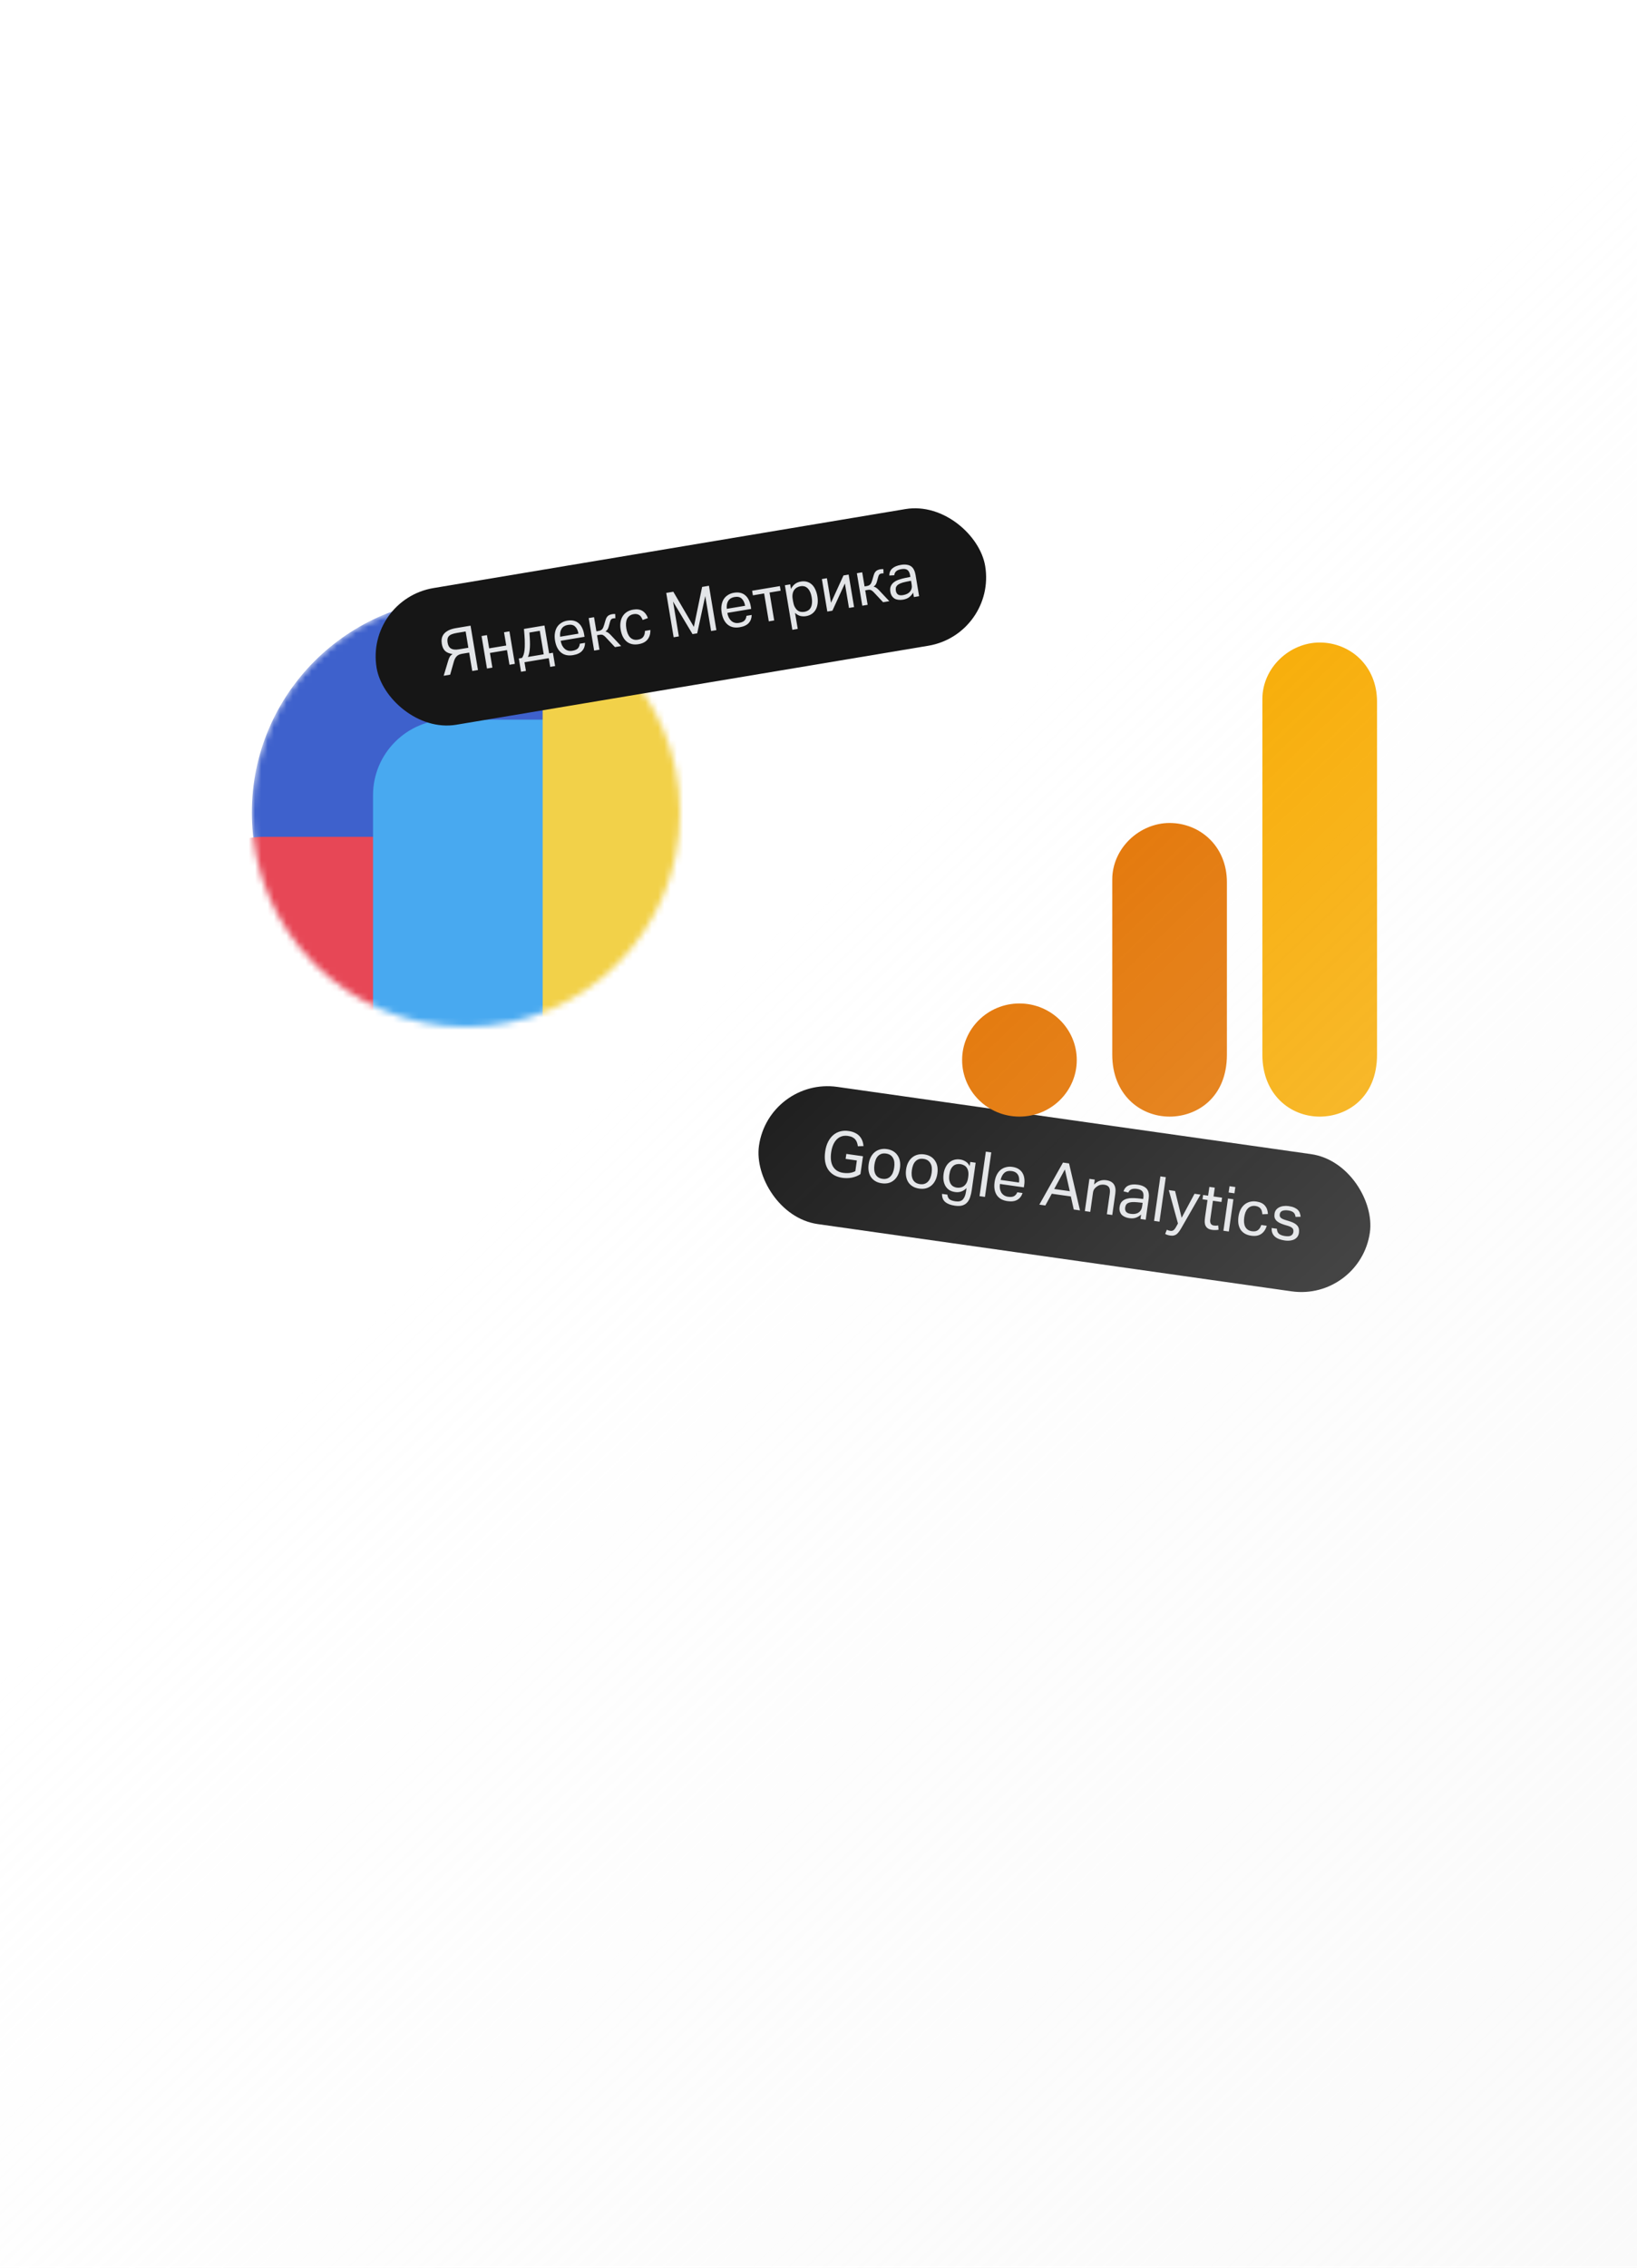 <?xml version="1.0" encoding="UTF-8"?> <svg xmlns="http://www.w3.org/2000/svg" width="260" height="360" viewBox="0 0 260 360" fill="none"> <mask id="mask0_552_5380" style="mask-type:alpha" maskUnits="userSpaceOnUse" x="40" y="95" width="68" height="68"> <circle cx="74" cy="129" r="34" fill="#D9D9D9"></circle> </mask> <g mask="url(#mask0_552_5380)"> <circle cx="74" cy="129" r="34" fill="#3E61CC"></circle> <rect x="29.736" y="132.849" width="68" height="68.641" rx="12" fill="#E74756"></rect> <rect x="59.246" y="114.245" width="68" height="68.641" rx="12" fill="#48A9F0"></rect> <rect x="86.189" y="95" width="33.358" height="68.641" fill="#F2D149"></rect> </g> <g filter="url(#filter0_i_552_5380)"> <rect x="58" y="92.17" width="98" height="22" rx="11" transform="rotate(-9.497 58 92.17)" fill="#161616"></rect> <path d="M75.914 103.368L75.006 103.52L74.518 100.6L73.394 100.788C73.019 100.851 72.733 100.983 72.537 101.185C72.34 101.38 72.191 101.659 72.089 102.02L71.495 104.107L70.469 104.279L71.185 101.888C71.262 101.625 71.349 101.414 71.444 101.256C71.539 101.098 71.684 100.956 71.879 100.829C71.353 100.754 70.958 100.591 70.692 100.338C70.427 100.085 70.253 99.712 70.17 99.219C70.124 98.942 70.12 98.673 70.157 98.41C70.2 98.146 70.305 97.902 70.47 97.678C70.642 97.453 70.886 97.257 71.203 97.089C71.526 96.92 71.944 96.793 72.457 96.707L74.736 96.326L75.914 103.368ZM74.389 99.831L73.957 97.247L72.576 97.478C72.247 97.533 71.978 97.601 71.769 97.684C71.56 97.766 71.398 97.871 71.284 97.998C71.177 98.124 71.107 98.274 71.076 98.449C71.05 98.615 71.055 98.81 71.093 99.034C71.167 99.481 71.351 99.792 71.644 99.966C71.936 100.133 72.351 100.172 72.89 100.082L74.389 99.831ZM77.34 97.826L77.692 99.927L80.404 99.474L80.053 97.373L80.911 97.229L81.774 102.388L80.916 102.531L80.526 100.203L77.814 100.657L78.203 102.985L77.345 103.128L76.482 97.97L77.34 97.826ZM86.474 96.299L87.215 100.727L87.816 100.626L88.169 102.737L87.39 102.867L87.159 101.487L83.303 102.132L83.534 103.512L82.755 103.643L82.402 101.532L82.905 101.448C83.004 101.316 83.088 101.15 83.156 100.95C83.224 100.749 83.275 100.507 83.308 100.225C83.341 99.935 83.356 99.598 83.352 99.214C83.355 98.828 83.338 98.384 83.302 97.884L83.219 96.843L86.474 96.299ZM84.139 98.22C84.192 99.022 84.189 99.668 84.129 100.158C84.075 100.647 83.98 101.025 83.842 101.291L86.357 100.871L85.733 97.142L84.086 97.418L84.139 98.22ZM92.919 99.053C92.916 99.56 92.761 99.985 92.453 100.327C92.152 100.668 91.672 100.894 91.015 101.004C90.239 101.134 89.604 100.996 89.111 100.592C88.616 100.182 88.298 99.552 88.156 98.704C88.082 98.263 88.076 97.862 88.137 97.501C88.197 97.132 88.313 96.812 88.484 96.54C88.661 96.267 88.888 96.047 89.164 95.879C89.439 95.704 89.751 95.588 90.099 95.53C90.493 95.464 90.843 95.47 91.146 95.547C91.45 95.625 91.709 95.761 91.924 95.954C92.146 96.147 92.325 96.391 92.462 96.686C92.606 96.979 92.708 97.307 92.769 97.669L92.839 98.093L89.052 98.726C89.097 98.996 89.171 99.237 89.274 99.45C89.384 99.661 89.515 99.838 89.668 99.982C89.827 100.124 90.009 100.226 90.215 100.286C90.421 100.346 90.649 100.355 90.899 100.313C91.327 100.242 91.626 100.111 91.797 99.92C91.966 99.722 92.064 99.48 92.09 99.191L92.919 99.053ZM91.874 97.595C91.793 97.109 91.619 96.736 91.352 96.476C91.085 96.21 90.701 96.119 90.201 96.202C89.748 96.278 89.416 96.479 89.207 96.805C88.997 97.124 88.916 97.549 88.965 98.082L91.874 97.595ZM94.365 100.281L93.502 95.123L94.35 94.981L94.724 97.22L95.07 97.162C95.195 97.141 95.301 97.11 95.388 97.068C95.483 97.025 95.564 96.968 95.633 96.895C95.701 96.817 95.76 96.722 95.809 96.612C95.858 96.503 95.906 96.366 95.953 96.203L96.147 95.542C96.194 95.379 96.245 95.238 96.3 95.121C96.361 95.003 96.432 94.903 96.513 94.822C96.6 94.733 96.703 94.665 96.824 94.618C96.943 94.564 97.088 94.523 97.259 94.494C97.351 94.479 97.438 94.471 97.519 94.471C97.607 94.47 97.671 94.473 97.713 94.479L97.735 95.155C97.713 95.145 97.672 95.142 97.612 95.145C97.551 95.148 97.485 95.156 97.413 95.168C97.242 95.197 97.12 95.258 97.048 95.351C96.981 95.436 96.925 95.567 96.88 95.744L96.698 96.413C96.65 96.61 96.583 96.777 96.498 96.913C96.418 97.041 96.305 97.155 96.16 97.254C96.306 97.283 96.441 97.338 96.562 97.419C96.684 97.5 96.819 97.616 96.965 97.768L98.655 99.563L97.669 99.728L96.188 98.151C96.04 97.993 95.9 97.882 95.767 97.816C95.634 97.75 95.46 97.736 95.243 97.772L94.828 97.841L95.213 100.139L94.365 100.281ZM103.301 97.012C103.313 97.611 103.167 98.109 102.861 98.505C102.556 98.901 102.074 99.154 101.417 99.264C101.029 99.329 100.673 99.324 100.35 99.249C100.033 99.174 99.753 99.035 99.509 98.832C99.272 98.629 99.073 98.368 98.912 98.05C98.757 97.731 98.645 97.362 98.574 96.941C98.505 96.526 98.498 96.142 98.554 95.788C98.609 95.428 98.721 95.112 98.892 94.84C99.062 94.561 99.287 94.331 99.567 94.149C99.848 93.967 100.179 93.844 100.56 93.78C101.172 93.677 101.67 93.749 102.056 93.996C102.441 94.236 102.723 94.611 102.904 95.121L102.072 95.423C102.011 95.264 101.94 95.121 101.858 94.992C101.782 94.863 101.687 94.757 101.572 94.675C101.455 94.587 101.321 94.528 101.167 94.499C101.019 94.463 100.846 94.462 100.649 94.495C100.38 94.54 100.158 94.631 99.985 94.768C99.811 94.899 99.677 95.067 99.583 95.272C99.495 95.475 99.443 95.707 99.425 95.967C99.413 96.219 99.431 96.487 99.478 96.769C99.527 97.059 99.598 97.324 99.693 97.565C99.786 97.799 99.907 97.999 100.056 98.163C100.204 98.321 100.383 98.436 100.591 98.51C100.799 98.583 101.041 98.596 101.317 98.55C101.732 98.481 102.02 98.325 102.182 98.081C102.351 97.837 102.434 97.529 102.433 97.157L103.301 97.012ZM105.817 91.126L106.941 90.938L110.206 96.516L111.517 90.172L112.602 89.991L113.78 97.033L112.942 97.173L112.013 91.621L110.733 97.543L109.993 97.667L106.898 92.496L107.823 98.03L106.995 98.168L105.817 91.126ZM119.387 94.625C119.384 95.132 119.229 95.557 118.921 95.899C118.62 96.24 118.14 96.466 117.483 96.576C116.707 96.706 116.072 96.569 115.579 96.164C115.084 95.754 114.766 95.124 114.624 94.276C114.55 93.835 114.544 93.434 114.605 93.073C114.665 92.704 114.781 92.384 114.952 92.112C115.129 91.839 115.356 91.619 115.632 91.451C115.907 91.277 116.219 91.16 116.567 91.102C116.962 91.036 117.311 91.042 117.614 91.119C117.918 91.197 118.177 91.333 118.392 91.527C118.614 91.719 118.793 91.963 118.93 92.258C119.074 92.552 119.176 92.879 119.237 93.241L119.308 93.665L115.52 94.299C115.565 94.568 115.639 94.809 115.743 95.022C115.852 95.233 115.983 95.411 116.136 95.554C116.295 95.697 116.477 95.798 116.683 95.858C116.889 95.918 117.117 95.927 117.367 95.885C117.795 95.814 118.094 95.683 118.265 95.492C118.434 95.295 118.532 95.052 118.559 94.764L119.387 94.625ZM118.342 93.167C118.261 92.681 118.087 92.308 117.82 92.048C117.553 91.782 117.169 91.691 116.669 91.774C116.216 91.85 115.884 92.051 115.675 92.377C115.465 92.696 115.384 93.121 115.433 93.654L118.342 93.167ZM121.364 91.212L119.579 91.511L119.457 90.781L123.866 90.043L123.988 90.773L122.222 91.068L122.963 95.497L122.105 95.64L121.364 91.212ZM124.661 89.91L125.509 89.768L125.631 90.498C125.793 90.174 125.999 89.913 126.25 89.715C126.508 89.517 126.824 89.386 127.199 89.323C127.56 89.263 127.887 89.276 128.178 89.362C128.477 89.448 128.734 89.594 128.951 89.801C129.175 90.007 129.358 90.27 129.499 90.591C129.646 90.904 129.753 91.262 129.821 91.663C129.892 92.09 129.904 92.484 129.856 92.843C129.808 93.203 129.705 93.521 129.549 93.797C129.391 94.067 129.182 94.291 128.921 94.47C128.666 94.641 128.364 94.756 128.016 94.814C127.726 94.862 127.431 94.854 127.13 94.79C126.834 94.718 126.549 94.552 126.276 94.294L126.702 96.838L125.844 96.982L124.661 89.91ZM125.964 92.49C126.02 92.826 126.104 93.106 126.216 93.33C126.335 93.554 126.473 93.734 126.631 93.869C126.788 93.999 126.964 94.084 127.16 94.126C127.355 94.16 127.562 94.16 127.779 94.124C127.989 94.088 128.177 94.02 128.342 93.918C128.514 93.815 128.652 93.67 128.756 93.483C128.86 93.297 128.927 93.07 128.956 92.801C128.991 92.525 128.977 92.199 128.915 91.825C128.851 91.443 128.755 91.131 128.627 90.889C128.505 90.646 128.365 90.46 128.209 90.331C128.051 90.195 127.881 90.108 127.699 90.071C127.523 90.033 127.347 90.029 127.169 90.058C126.946 90.096 126.745 90.166 126.566 90.271C126.388 90.375 126.239 90.515 126.119 90.69C126.005 90.858 125.928 91.064 125.888 91.307C125.846 91.544 125.851 91.813 125.902 92.116L125.964 92.49ZM135.65 93.374L134.841 93.51L134.191 89.624L132.207 93.95L131.399 94.086L130.536 88.927L131.335 88.794L131.986 92.69L133.968 88.353L134.787 88.216L135.65 93.374ZM136.956 93.156L136.093 87.998L136.942 87.856L137.316 90.095L137.661 90.037C137.786 90.016 137.892 89.985 137.98 89.943C138.074 89.9 138.156 89.843 138.225 89.77C138.293 89.691 138.351 89.597 138.401 89.487C138.45 89.378 138.498 89.241 138.545 89.078L138.739 88.417C138.786 88.254 138.837 88.113 138.891 87.996C138.953 87.877 139.024 87.778 139.105 87.697C139.191 87.608 139.295 87.54 139.415 87.493C139.535 87.439 139.68 87.398 139.851 87.369C139.943 87.354 140.03 87.346 140.111 87.346C140.198 87.345 140.263 87.347 140.305 87.354L140.327 88.03C140.305 88.02 140.264 88.016 140.203 88.02C140.143 88.023 140.077 88.031 140.004 88.043C139.833 88.072 139.712 88.132 139.64 88.226C139.573 88.311 139.517 88.442 139.472 88.619L139.29 89.288C139.242 89.485 139.175 89.652 139.09 89.788C139.01 89.916 138.897 90.03 138.751 90.128C138.898 90.158 139.032 90.213 139.154 90.294C139.276 90.375 139.41 90.491 139.557 90.642L141.247 92.438L140.26 92.603L138.78 91.026C138.632 90.868 138.491 90.756 138.359 90.691C138.226 90.625 138.051 90.61 137.834 90.647L137.42 90.716L137.804 93.014L136.956 93.156ZM145.033 91.085C144.887 91.339 144.686 91.572 144.43 91.784C144.174 91.989 143.835 92.127 143.415 92.197C143.158 92.24 142.916 92.247 142.688 92.217C142.468 92.193 142.268 92.132 142.09 92.034C141.916 91.927 141.771 91.786 141.654 91.61C141.536 91.433 141.456 91.217 141.413 90.96C141.354 90.605 141.378 90.304 141.485 90.056C141.598 89.801 141.765 89.59 141.988 89.425C142.216 89.251 142.48 89.116 142.781 89.018C143.082 88.914 143.395 88.828 143.722 88.759L144.595 88.583L144.56 88.376C144.487 87.942 144.343 87.645 144.127 87.485C143.911 87.325 143.596 87.28 143.182 87.349C142.774 87.417 142.486 87.537 142.319 87.707C142.15 87.87 142.056 88.075 142.036 88.322L141.242 88.363C141.256 87.881 141.42 87.505 141.733 87.237C142.045 86.961 142.501 86.774 143.099 86.674C143.467 86.612 143.784 86.606 144.049 86.657C144.32 86.699 144.548 86.789 144.733 86.927C144.919 87.065 145.064 87.251 145.171 87.483C145.284 87.714 145.366 87.981 145.416 88.283L145.979 91.647L145.15 91.785L145.033 91.085ZM144.697 89.195L143.883 89.361C143.537 89.433 143.253 89.514 143.032 89.605C142.81 89.696 142.638 89.799 142.516 89.914C142.4 90.028 142.323 90.159 142.287 90.307C142.257 90.448 142.257 90.61 142.288 90.794C142.331 91.05 142.441 91.245 142.618 91.377C142.802 91.502 143.071 91.535 143.426 91.475C143.932 91.391 144.306 91.2 144.547 90.903C144.788 90.606 144.872 90.24 144.799 89.806L144.697 89.195Z" fill="#E3E5E8"></path> </g> <g filter="url(#filter1_i_552_5380)"> <rect x="122.09" y="168" width="98" height="22" rx="11" transform="rotate(8.074 122.09 168)" fill="#161616"></rect> <path d="M134.421 180.183L137.065 180.558L136.663 183.389C136.462 183.529 136.243 183.646 136.007 183.741C135.779 183.829 135.54 183.9 135.291 183.952C135.048 183.998 134.799 184.024 134.543 184.028C134.293 184.033 134.049 184.018 133.811 183.985C133.29 183.911 132.836 183.762 132.451 183.539C132.072 183.31 131.764 183.017 131.525 182.66C131.292 182.304 131.136 181.888 131.055 181.412C130.976 180.929 130.977 180.398 131.06 179.817C131.144 179.223 131.298 178.706 131.522 178.266C131.746 177.827 132.019 177.468 132.341 177.191C132.67 176.914 133.041 176.721 133.453 176.611C133.866 176.501 134.304 176.479 134.766 176.545C135.162 176.601 135.505 176.7 135.794 176.842C136.085 176.978 136.323 177.15 136.509 177.358C136.701 177.567 136.849 177.807 136.952 178.077C137.056 178.341 137.123 178.63 137.153 178.944L136.25 178.967C136.226 178.755 136.181 178.557 136.112 178.372C136.051 178.188 135.959 178.027 135.838 177.889C135.717 177.744 135.559 177.624 135.364 177.529C135.175 177.435 134.939 177.367 134.655 177.327C134.285 177.275 133.951 177.301 133.654 177.407C133.357 177.507 133.098 177.672 132.876 177.903C132.655 178.134 132.469 178.424 132.319 178.773C132.176 179.117 132.073 179.506 132.011 179.942C131.95 180.377 131.939 180.783 131.98 181.159C132.022 181.529 132.12 181.856 132.275 182.141C132.437 182.426 132.653 182.659 132.924 182.839C133.194 183.018 133.528 183.136 133.924 183.193C134.28 183.243 134.62 183.247 134.942 183.206C135.271 183.165 135.574 183.07 135.851 182.921L136.091 181.227L134.309 180.975L134.421 180.183ZM140.05 184.849C139.661 184.794 139.323 184.682 139.037 184.514C138.751 184.345 138.519 184.131 138.341 183.87C138.162 183.609 138.041 183.302 137.976 182.949C137.912 182.597 137.909 182.213 137.968 181.797C138.027 181.381 138.14 181.013 138.306 180.693C138.473 180.373 138.682 180.11 138.934 179.904C139.185 179.697 139.472 179.552 139.793 179.47C140.122 179.382 140.475 179.365 140.851 179.418C141.234 179.472 141.568 179.584 141.854 179.752C142.14 179.921 142.371 180.139 142.549 180.406C142.734 180.668 142.859 180.972 142.924 181.318C142.99 181.664 142.993 182.045 142.934 182.461C142.874 182.883 142.761 183.254 142.594 183.574C142.434 183.895 142.229 184.158 141.977 184.365C141.732 184.573 141.445 184.721 141.116 184.809C140.788 184.89 140.433 184.904 140.05 184.849ZM140.161 184.138C140.438 184.177 140.683 184.161 140.895 184.09C141.107 184.02 141.288 183.904 141.439 183.743C141.596 183.584 141.722 183.386 141.816 183.151C141.911 182.908 141.98 182.638 142.022 182.341C142.063 182.051 142.071 181.779 142.046 181.527C142.022 181.274 141.955 181.053 141.848 180.862C141.748 180.666 141.606 180.505 141.422 180.378C141.238 180.251 141.007 180.167 140.73 180.128C140.453 180.089 140.208 180.104 139.996 180.175C139.79 180.247 139.609 180.363 139.452 180.522C139.302 180.676 139.18 180.871 139.086 181.107C138.992 181.343 138.924 181.609 138.882 181.906C138.84 182.203 138.831 182.478 138.856 182.731C138.881 182.983 138.943 183.208 139.043 183.404C139.143 183.6 139.285 183.761 139.469 183.888C139.653 184.015 139.884 184.099 140.161 184.138ZM145.996 185.693C145.607 185.638 145.269 185.526 144.983 185.357C144.698 185.189 144.465 184.974 144.287 184.713C144.109 184.452 143.987 184.145 143.923 183.793C143.858 183.44 143.855 183.056 143.914 182.64C143.973 182.224 144.086 181.857 144.253 181.537C144.419 181.217 144.628 180.954 144.88 180.747C145.131 180.54 145.418 180.396 145.739 180.313C146.068 180.225 146.421 180.208 146.797 180.261C147.18 180.316 147.514 180.427 147.8 180.596C148.086 180.764 148.318 180.982 148.495 181.25C148.68 181.512 148.805 181.816 148.871 182.162C148.936 182.507 148.939 182.888 148.88 183.304C148.821 183.727 148.707 184.098 148.541 184.418C148.381 184.738 148.175 185.002 147.923 185.209C147.679 185.416 147.392 185.564 147.063 185.652C146.735 185.734 146.379 185.747 145.996 185.693ZM146.107 184.981C146.385 185.021 146.629 185.005 146.841 184.934C147.053 184.863 147.235 184.747 147.385 184.587C147.543 184.427 147.668 184.23 147.762 183.994C147.857 183.752 147.926 183.482 147.968 183.185C148.009 182.894 148.018 182.623 147.993 182.37C147.968 182.118 147.902 181.896 147.794 181.706C147.694 181.51 147.552 181.348 147.368 181.221C147.184 181.094 146.953 181.011 146.676 180.972C146.399 180.932 146.154 180.948 145.942 181.019C145.737 181.091 145.555 181.206 145.398 181.366C145.248 181.52 145.126 181.715 145.032 181.95C144.938 182.186 144.87 182.453 144.828 182.75C144.786 183.047 144.777 183.321 144.802 183.574C144.827 183.827 144.889 184.051 144.989 184.247C145.09 184.443 145.232 184.605 145.416 184.732C145.6 184.859 145.83 184.942 146.107 184.981ZM150.472 186.651C150.501 186.971 150.608 187.212 150.794 187.373C150.986 187.535 151.304 187.648 151.746 187.71C152.287 187.787 152.682 187.688 152.929 187.414C153.183 187.146 153.35 186.726 153.431 186.152L153.509 185.607C153.271 185.856 153 186.037 152.695 186.148C152.396 186.261 152.058 186.29 151.682 186.237C151.313 186.184 150.998 186.072 150.74 185.901C150.489 185.724 150.291 185.507 150.145 185.251C150.001 184.988 149.904 184.695 149.856 184.372C149.814 184.049 149.819 183.71 149.869 183.354C149.924 182.964 150.027 182.618 150.178 182.317C150.329 182.008 150.52 181.756 150.75 181.559C150.981 181.357 151.244 181.212 151.539 181.126C151.84 181.041 152.166 181.023 152.516 181.073C152.8 181.113 153.072 181.212 153.332 181.37C153.6 181.523 153.827 181.77 154.014 182.113L154.107 181.46L154.959 181.581L154.35 185.868C154.288 186.31 154.199 186.701 154.083 187.042C153.973 187.39 153.815 187.674 153.609 187.894C153.408 188.121 153.15 188.28 152.834 188.37C152.518 188.46 152.126 188.471 151.657 188.405C150.984 188.309 150.473 188.112 150.125 187.814C149.776 187.522 149.608 187.094 149.621 186.53L150.472 186.651ZM153.781 183.828C153.829 183.491 153.829 183.205 153.782 182.969C153.735 182.727 153.653 182.523 153.535 182.359C153.417 182.194 153.27 182.068 153.094 181.983C152.925 181.892 152.741 181.832 152.543 181.804C152.332 181.774 152.129 181.782 151.934 181.828C151.746 181.869 151.572 181.956 151.412 182.088C151.259 182.221 151.125 182.401 151.013 182.627C150.906 182.854 150.829 183.136 150.781 183.473C150.733 183.816 150.731 184.112 150.777 184.361C150.829 184.611 150.911 184.818 151.022 184.982C151.133 185.146 151.27 185.273 151.432 185.363C151.601 185.454 151.775 185.513 151.953 185.538C152.177 185.57 152.387 185.562 152.582 185.516C152.784 185.471 152.965 185.385 153.124 185.26C153.283 185.134 153.418 184.968 153.528 184.761C153.639 184.548 153.715 184.293 153.757 183.996L153.781 183.828ZM156.579 179.821L157.44 179.943L156.438 187.012L155.576 186.89L156.579 179.821ZM162.41 186.395C162.254 186.878 161.977 187.236 161.581 187.469C161.19 187.703 160.665 187.774 160.005 187.68C159.226 187.57 158.662 187.25 158.313 186.723C157.965 186.189 157.85 185.499 157.97 184.654C158.033 184.212 158.148 183.828 158.315 183.501C158.483 183.175 158.689 182.911 158.933 182.71C159.183 182.51 159.466 182.372 159.779 182.295C160.094 182.212 160.427 182.195 160.776 182.244C161.172 182.301 161.503 182.412 161.769 182.577C162.036 182.743 162.242 182.951 162.388 183.2C162.542 183.444 162.64 183.724 162.683 184.04C162.732 184.357 162.731 184.697 162.68 185.06L162.618 185.495L158.816 184.956C158.78 185.213 158.778 185.459 158.813 185.693C158.854 185.921 158.926 186.126 159.028 186.309C159.138 186.486 159.282 186.635 159.46 186.754C159.638 186.874 159.853 186.951 160.104 186.987C160.533 187.048 160.857 187.013 161.078 186.883C161.299 186.746 161.466 186.544 161.578 186.277L162.41 186.395ZM161.848 184.73C161.883 184.485 161.888 184.26 161.863 184.055C161.838 183.849 161.78 183.669 161.687 183.515C161.595 183.354 161.466 183.221 161.299 183.116C161.132 183.012 160.923 182.942 160.672 182.906C160.217 182.842 159.841 182.93 159.544 183.171C159.254 183.412 159.048 183.794 158.927 184.315L161.848 184.73ZM168.832 181.559L169.793 181.695L171.532 189.153L170.542 189.013L170.079 186.937L167.05 186.508L166.027 188.373L165.077 188.238L168.832 181.559ZM169.914 186.106L169.132 182.652L167.439 185.755L169.914 186.106ZM173.029 184.144L173.88 184.265L173.77 185.047C174.068 184.746 174.38 184.544 174.704 184.442C175.028 184.34 175.358 184.313 175.695 184.361C176.276 184.443 176.682 184.662 176.915 185.018C177.154 185.376 177.23 185.861 177.142 186.475L176.659 189.881L175.798 189.759L176.257 186.521C176.325 186.046 176.286 185.7 176.142 185.484C175.998 185.262 175.748 185.126 175.392 185.075C175.2 185.048 175.004 185.054 174.803 185.093C174.609 185.132 174.426 185.214 174.253 185.338C174.068 185.46 173.92 185.597 173.811 185.75C173.703 185.896 173.631 186.098 173.594 186.355L173.164 189.385L172.303 189.263L173.029 184.144ZM181.237 189.813C181.021 190.011 180.759 190.173 180.451 190.297C180.145 190.416 179.781 190.445 179.358 190.385C179.101 190.348 178.868 190.282 178.66 190.185C178.457 190.095 178.285 189.977 178.144 189.829C178.011 189.675 177.915 189.497 177.857 189.293C177.798 189.09 177.787 188.859 177.824 188.602C177.873 188.252 177.986 187.978 178.162 187.781C178.345 187.585 178.567 187.441 178.829 187.35C179.098 187.261 179.391 187.211 179.709 187.202C180.027 187.194 180.351 187.206 180.683 187.24L181.569 187.335L181.597 187.137C181.659 186.701 181.611 186.375 181.453 186.157C181.295 185.939 181.008 185.801 180.593 185.742C180.183 185.684 179.873 185.711 179.662 185.822C179.452 185.927 179.3 186.094 179.207 186.323L178.438 186.123C178.597 185.668 178.866 185.359 179.246 185.198C179.627 185.029 180.117 184.988 180.718 185.073C181.087 185.126 181.391 185.216 181.629 185.344C181.874 185.466 182.064 185.621 182.199 185.808C182.334 185.996 182.417 186.216 182.449 186.47C182.487 186.725 182.484 187.004 182.441 187.307L181.969 190.634L181.138 190.516L181.237 189.813ZM181.482 187.949L180.656 187.862C180.304 187.826 180.009 187.817 179.77 187.837C179.532 187.857 179.337 187.904 179.185 187.977C179.041 188.044 178.93 188.139 178.851 188.263C178.78 188.387 178.732 188.535 178.708 188.707C178.671 188.964 178.718 189.183 178.847 189.363C178.984 189.537 179.23 189.65 179.587 189.7C180.095 189.772 180.509 189.703 180.828 189.492C181.148 189.282 181.338 188.959 181.4 188.523L181.482 187.949ZM184.3 183.753L185.161 183.875L184.158 190.944L183.297 190.822L184.3 183.753ZM185.327 192.221C185.502 192.313 185.682 192.373 185.867 192.399C186.078 192.429 186.248 192.396 186.376 192.299C186.51 192.211 186.654 192.026 186.808 191.745L187.093 191.23L185.633 185.932L186.633 186.074L187.677 190.322L189.722 186.512L190.672 186.647L187.64 191.933C187.515 192.151 187.394 192.339 187.277 192.498C187.159 192.663 187.036 192.8 186.906 192.91C186.776 193.019 186.627 193.092 186.46 193.129C186.299 193.174 186.106 193.18 185.882 193.148C185.723 193.126 185.583 193.096 185.46 193.058C185.338 193.021 185.204 192.965 185.06 192.89L185.327 192.221ZM191.784 187.501L190.992 187.389L191.088 186.706L191.881 186.818L192.079 185.422L192.94 185.544L192.742 186.94L194.098 187.133L194.001 187.816L192.645 187.623L192.219 190.623C192.184 190.874 192.211 191.084 192.302 191.251C192.393 191.419 192.554 191.519 192.785 191.552C192.93 191.573 193.057 191.58 193.165 191.576C193.28 191.572 193.386 191.56 193.483 191.54L193.538 192.224C193.399 192.252 193.249 192.268 193.087 192.272C192.93 192.283 192.746 192.274 192.535 192.244C192.245 192.203 192.016 192.126 191.85 192.015C191.684 191.904 191.56 191.762 191.477 191.589C191.393 191.415 191.347 191.217 191.339 190.993C191.337 190.771 191.354 190.531 191.39 190.274L191.784 187.501ZM195.036 187.266L195.897 187.388L195.171 192.507L194.31 192.384L195.036 187.266ZM195.283 185.311L196.203 185.442L196.062 186.442L195.141 186.311L195.283 185.311ZM201.195 191.594C201.026 192.169 200.736 192.599 200.325 192.884C199.914 193.169 199.379 193.265 198.719 193.171C198.329 193.116 197.992 193.004 197.706 192.836C197.427 192.668 197.201 192.455 197.029 192.195C196.865 191.929 196.754 191.623 196.695 191.278C196.643 190.928 196.647 190.545 196.706 190.129C196.764 189.719 196.873 189.354 197.033 189.034C197.193 188.713 197.396 188.449 197.641 188.241C197.886 188.034 198.169 187.885 198.492 187.796C198.814 187.707 199.167 187.69 199.549 187.744C200.163 187.831 200.617 188.051 200.91 188.402C201.205 188.747 201.361 189.19 201.378 189.731L200.495 189.767C200.485 189.597 200.46 189.439 200.421 189.292C200.387 189.146 200.328 189.016 200.243 188.903C200.159 188.784 200.049 188.687 199.911 188.614C199.781 188.535 199.617 188.481 199.419 188.453C199.148 188.415 198.909 188.435 198.703 188.513C198.498 188.585 198.319 188.704 198.167 188.871C198.023 189.033 197.904 189.231 197.81 189.467C197.723 189.704 197.659 189.961 197.62 190.238C197.581 190.515 197.57 190.78 197.588 191.031C197.606 191.283 197.662 191.51 197.754 191.712C197.848 191.907 197.983 192.071 198.159 192.203C198.336 192.336 198.563 192.422 198.84 192.461C199.256 192.52 199.578 192.458 199.806 192.275C200.04 192.093 200.213 191.825 200.324 191.47L201.195 191.594ZM202.811 192.065C202.82 192.43 202.933 192.702 203.15 192.881C203.374 193.054 203.694 193.17 204.11 193.229C204.546 193.291 204.863 193.262 205.062 193.142C205.268 193.016 205.389 192.832 205.423 192.587C205.437 192.488 205.437 192.394 205.423 192.304C205.416 192.209 205.385 192.124 205.328 192.049C205.272 191.967 205.189 191.891 205.078 191.821C204.966 191.751 204.817 191.687 204.63 191.626L203.991 191.435C203.707 191.347 203.461 191.252 203.254 191.148C203.046 191.045 202.875 190.926 202.739 190.792C202.604 190.652 202.508 190.494 202.453 190.318C202.404 190.136 202.397 189.926 202.431 189.688C202.465 189.451 202.544 189.246 202.669 189.076C202.801 188.906 202.965 188.771 203.161 188.671C203.365 188.565 203.593 188.496 203.847 188.465C204.108 188.428 204.384 188.43 204.674 188.471C205.044 188.524 205.345 188.604 205.579 188.711C205.82 188.819 206.01 188.947 206.151 189.095C206.292 189.243 206.393 189.409 206.454 189.592C206.516 189.776 206.556 189.967 206.575 190.165L205.775 190.183C205.748 190.038 205.712 189.908 205.668 189.794C205.624 189.68 205.557 189.583 205.467 189.503C205.378 189.416 205.264 189.346 205.123 189.292C204.99 189.233 204.818 189.189 204.607 189.159C204.369 189.125 204.168 189.12 204.003 189.144C203.839 189.161 203.702 189.199 203.593 189.257C203.49 189.317 203.412 189.39 203.36 189.477C203.308 189.557 203.275 189.646 203.261 189.745C203.246 189.851 203.246 189.949 203.26 190.038C203.275 190.121 203.314 190.201 203.378 190.277C203.442 190.347 203.533 190.414 203.652 190.478C203.771 190.542 203.927 190.604 204.12 190.665L204.846 190.889C205.433 191.074 205.837 191.306 206.06 191.587C206.29 191.868 206.371 192.244 206.305 192.712C206.274 192.93 206.202 193.125 206.09 193.298C205.979 193.464 205.828 193.604 205.637 193.718C205.446 193.826 205.217 193.898 204.949 193.934C204.681 193.977 204.375 193.974 204.032 193.925C203.721 193.881 203.435 193.81 203.173 193.712C202.917 193.616 202.696 193.49 202.509 193.335C202.323 193.174 202.183 192.979 202.087 192.75C201.992 192.521 201.956 192.254 201.979 191.947L202.811 192.065Z" fill="#E3E5E8"></path> </g> <path d="M200.5 110.98V167.428C200.5 173.749 204.917 177.263 209.604 177.263C213.94 177.263 218.709 174.27 218.709 167.428V111.408C218.709 105.621 214.373 102 209.604 102C204.835 102 200.5 105.996 200.5 110.98Z" fill="#F8AB00"></path> <path d="M176.656 139.632V167.428C176.656 173.749 181.073 177.263 185.761 177.263C190.096 177.263 194.865 174.27 194.865 167.428V140.059C194.865 134.273 190.53 130.651 185.761 130.651C180.992 130.651 176.656 134.647 176.656 139.632Z" fill="#E37300"></path> <path d="M171.019 168.283C171.019 173.241 166.941 177.263 161.915 177.263C156.889 177.263 152.811 173.241 152.811 168.283C152.811 163.325 156.889 159.302 161.915 159.302C166.941 159.302 171.019 163.325 171.019 168.283Z" fill="#E37300"></path> <rect width="260" height="360" fill="url(#paint0_linear_552_5380)"></rect> <defs> <filter id="filter0_i_552_5380" x="58" y="76" width="100.287" height="40.868" filterUnits="userSpaceOnUse" color-interpolation-filters="sRGB"> <feFlood flood-opacity="0" result="BackgroundImageFix"></feFlood> <feBlend mode="normal" in="SourceGraphic" in2="BackgroundImageFix" result="shape"></feBlend> <feColorMatrix in="SourceAlpha" type="matrix" values="0 0 0 0 0 0 0 0 0 0 0 0 0 0 0 0 0 0 127 0" result="hardAlpha"></feColorMatrix> <feOffset dy="3"></feOffset> <feGaussianBlur stdDeviation="1.5"></feGaussianBlur> <feComposite in2="hardAlpha" operator="arithmetic" k2="-1" k3="1"></feComposite> <feColorMatrix type="matrix" values="0 0 0 0 1 0 0 0 0 1 0 0 0 0 1 0 0 0 0.25 0"></feColorMatrix> <feBlend mode="normal" in2="shape" result="effect1_innerShadow_552_5380"></feBlend> </filter> <filter id="filter1_i_552_5380" x="119" y="168" width="100.119" height="38.545" filterUnits="userSpaceOnUse" color-interpolation-filters="sRGB"> <feFlood flood-opacity="0" result="BackgroundImageFix"></feFlood> <feBlend mode="normal" in="SourceGraphic" in2="BackgroundImageFix" result="shape"></feBlend> <feColorMatrix in="SourceAlpha" type="matrix" values="0 0 0 0 0 0 0 0 0 0 0 0 0 0 0 0 0 0 127 0" result="hardAlpha"></feColorMatrix> <feOffset dy="3"></feOffset> <feGaussianBlur stdDeviation="1.5"></feGaussianBlur> <feComposite in2="hardAlpha" operator="arithmetic" k2="-1" k3="1"></feComposite> <feColorMatrix type="matrix" values="0 0 0 0 1 0 0 0 0 1 0 0 0 0 1 0 0 0 0.25 0"></feColorMatrix> <feBlend mode="normal" in2="shape" result="effect1_innerShadow_552_5380"></feBlend> </filter> <linearGradient id="paint0_linear_552_5380" x1="54.528" y1="213.5" x2="245.239" y2="411.255" gradientUnits="userSpaceOnUse"> <stop stop-color="#F5F5F5" stop-opacity="0"></stop> <stop offset="0.901" stop-color="#F5F5F5" stop-opacity="0.5"></stop> <stop offset="1" stop-color="#F5F5F5"></stop> </linearGradient> </defs> </svg> 